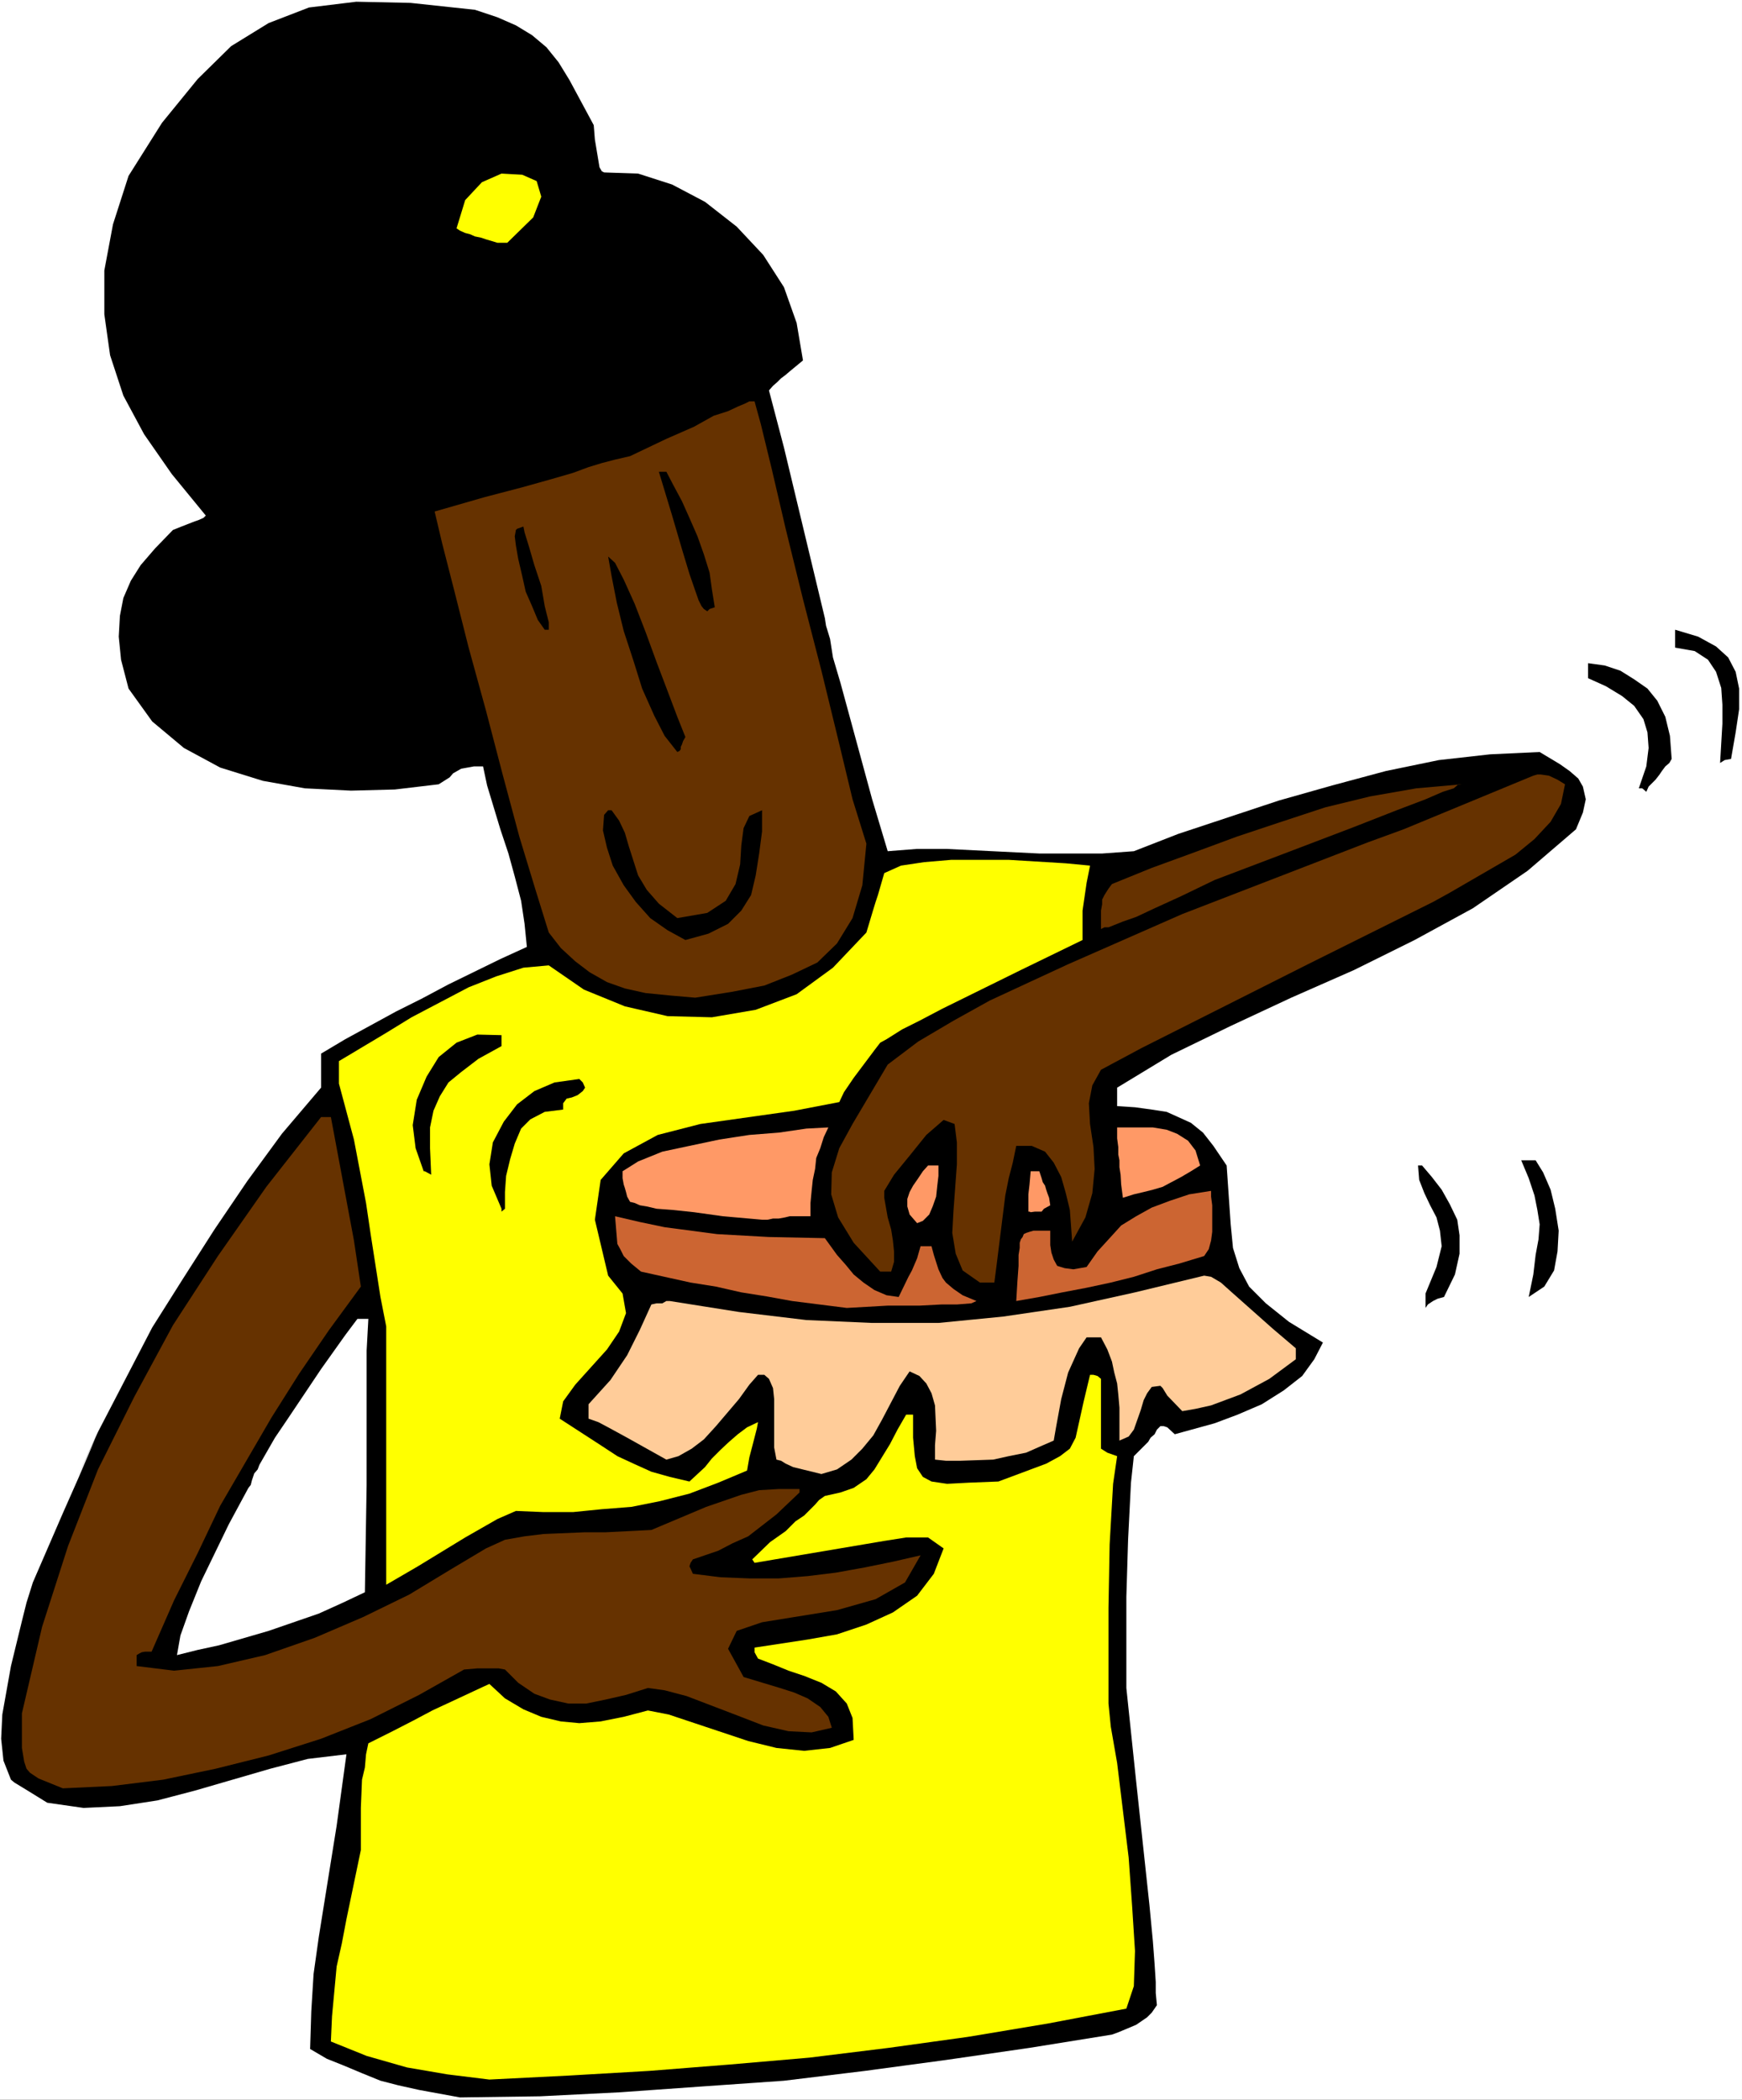 <?xml version="1.0" encoding="UTF-8" standalone="no"?>
<svg
   version="1.0"
   width="129.18mm"
   height="155.668mm"
   id="svg28"
   sodipodi:docname="Girl Scrubbing Nails.wmf"
   xmlns:inkscape="http://www.inkscape.org/namespaces/inkscape"
   xmlns:sodipodi="http://sodipodi.sourceforge.net/DTD/sodipodi-0.dtd"
   xmlns="http://www.w3.org/2000/svg"
   xmlns:svg="http://www.w3.org/2000/svg">
  <rect width="100%" height="100%" fill="#333333" stroke="none"/>
  <sodipodi:namedview
     id="namedview28"
     pagecolor="#ffffff"
     bordercolor="#000000"
     borderopacity="0.25"
     inkscape:showpageshadow="2"
     inkscape:pageopacity="0.0"
     inkscape:pagecheckerboard="0"
     inkscape:deskcolor="#d1d1d1"
     inkscape:document-units="mm" />
  <defs
     id="defs1">
    <pattern
       id="WMFhbasepattern"
       patternUnits="userSpaceOnUse"
       width="6"
       height="6"
       x="0"
       y="0" />
  </defs>
  <path
     style="fill:#ffffff;fill-opacity:1;fill-rule:evenodd;stroke:none"
     d="M 0,588.353 H 488.238 V 0 H 0 Z"
     id="path1" />
  <path
     style="fill:#000000;fill-opacity:1;fill-rule:evenodd;stroke:none"
     d="m 128.926,587.707 -11.471,-2.101 -5.816,-1.293 -5.008,-1.293 -5.17,-2.101 -5.008,-2.101 -4.847,-1.939 -4.685,-2.747 0.323,-10.503 0.646,-10.503 1.454,-10.342 5.008,-31.187 2.747,-20.037 -10.825,1.293 -10.501,2.747 -21.165,6.14 -10.501,2.747 -10.501,1.616 -10.178,0.485 -10.178,-1.454 -5.493,-3.393 -3.716,-2.262 -0.969,-0.808 -2.1,-5.333 -0.646,-6.14 0.323,-6.787 2.423,-13.574 3.07,-12.604 1.292,-5.171 1.777,-5.656 8.401,-19.391 4.362,-9.857 4.847,-11.311 -1.292,2.747 -4.847,10.503 h 49.599 l -0.646,0.808 -5.493,10.18 -7.755,15.998 -3.393,8.403 -2.423,6.787 -0.969,5.494 5.816,-1.454 5.978,-1.293 13.894,-4.04 14.056,-4.848 6.786,-3.07 6.139,-2.909 0.485,-30.056 V 397.191 378.446 l 0.485,-8.888 h -3.07 l -3.393,4.525 -6.786,9.534 -9.532,14.22 -3.393,5.009 -4.362,7.595 -0.485,1.293 -0.969,1.131 -0.646,1.939 -0.323,1.293 H 20.68 l 6.786,-14.866 15.187,-29.248 8.563,-13.574 8.886,-13.897 9.209,-13.574 9.694,-13.25 10.986,-12.927 v -9.534 l 6.786,-4.04 14.217,-7.756 7.109,-3.555 7.593,-4.04 14.54,-7.11 7.432,-3.393 -0.646,-6.464 -0.969,-6.464 -1.777,-6.787 -1.777,-6.464 -2.262,-6.787 -3.716,-12.281 -1.131,-5.332 h -2.585 l -3.554,0.646 -2.262,1.293 -0.969,1.131 -3.07,1.939 -12.279,1.454 -12.279,0.323 -12.925,-0.646 -11.794,-2.101 -11.956,-3.717 -10.178,-5.494 -8.886,-7.433 -6.624,-9.211 -2.1,-8.08 -0.646,-6.464 0.323,-5.817 0.969,-5.009 2.1,-4.848 2.747,-4.363 4.039,-4.686 5.008,-5.171 2.423,-0.97 3.716,-1.454 0.969,-0.323 1.454,-0.646 0.646,-0.646 -9.532,-11.635 -7.755,-11.15 -5.816,-10.827 -3.716,-11.311 -1.616,-11.473 V 75.786 L 31.666,62.859 36.028,49.285 45.399,34.419 55.415,22.138 64.786,12.927 75.287,6.464 86.597,2.101 99.845,0.485 115.031,0.808 133.126,2.747 l 6.301,2.101 5.17,2.262 4.524,2.747 4.039,3.393 3.393,4.201 3.07,5.009 6.786,12.604 0.323,4.04 1.292,7.756 0.646,1.131 0.646,0.323 9.532,0.323 9.532,3.07 9.209,4.848 8.886,6.948 7.432,7.918 5.816,9.049 3.554,10.019 1.777,10.503 -3.716,3.07 -1.131,0.97 -1.292,0.97 -0.969,0.97 -1.292,1.131 -1.131,1.293 4.201,15.998 11.471,47.831 0.323,2.101 1.131,3.717 0.808,5.171 2.1,7.11 2.423,8.888 6.462,23.754 4.362,14.543 8.24,-0.646 h 8.078 l 26.173,1.293 h 8.886 8.724 l 8.886,-0.646 12.44,-4.848 28.273,-9.372 14.864,-4.201 15.025,-4.04 14.864,-3.07 14.379,-1.616 13.894,-0.646 5.655,3.393 2.747,1.939 2.423,2.101 1.292,2.262 0.808,3.555 -0.808,3.717 -1.939,4.686 -13.571,11.635 -15.348,10.503 -16.318,8.888 -16.964,8.403 -17.61,7.756 -16.964,7.918 -16.641,8.08 -15.187,9.211 v 5.171 l 5.008,0.323 4.685,0.646 4.201,0.646 3.231,1.454 3.554,1.616 3.393,2.747 2.908,3.717 3.716,5.494 1.131,16.482 0.646,6.625 1.777,5.656 2.747,5.171 4.685,4.686 6.462,5.171 9.532,5.817 -2.423,4.686 -3.393,4.686 -5.17,4.04 -6.139,3.878 -6.786,2.909 -6.462,2.424 -11.148,3.07 -2.1,-1.939 -0.969,-0.323 h -0.969 l -0.969,0.97 -0.646,1.293 -1.131,0.97 -0.646,1.131 -4.039,4.04 -0.808,7.433 -0.808,15.998 -0.485,15.998 v 25.531 l 2.747,26.178 3.716,34.581 0.969,10.18 0.485,6.464 0.323,5.009 v 3.07 l 0.323,3.393 -1.454,2.101 -1.292,1.293 -3.07,2.101 -3.07,1.293 -1.939,0.808 -1.777,0.646 -23.103,3.717 -23.426,3.393 -22.78,3.07 -22.619,2.747 -23.103,1.616 -22.78,1.616 -22.457,1.131 z"
     id="path2" />
  <path
     style="fill:#ffff00;fill-opacity:1;fill-rule:evenodd;stroke:none"
     d="m 137.165,582.698 -11.794,-1.454 -11.309,-1.939 -11.309,-3.232 -10.017,-4.04 0.323,-7.11 1.292,-13.897 1.454,-6.464 1.292,-6.787 4.039,-19.391 v -11.796 l 0.323,-7.918 0.808,-3.393 0.323,-3.717 0.646,-3.07 6.786,-3.393 5.978,-3.07 5.17,-2.747 14.217,-6.625 1.777,-0.808 4.362,4.04 5.17,3.07 5.008,2.101 5.493,1.293 5.17,0.485 5.978,-0.485 6.462,-1.293 6.786,-1.778 5.816,1.131 22.295,7.433 7.916,1.939 7.755,0.808 7.27,-0.808 6.624,-2.262 -0.323,-6.14 -1.616,-4.04 -3.07,-3.393 -4.039,-2.424 -4.847,-1.939 -4.362,-1.454 -4.362,-1.778 -4.201,-1.616 -0.969,-1.778 v -1.293 l 14.864,-2.262 8.24,-1.454 8.24,-2.747 7.432,-3.393 6.786,-4.686 4.685,-6.14 2.747,-7.11 -4.362,-3.07 h -6.139 l -6.139,0.97 -36.351,6.14 -0.646,-0.97 5.008,-4.848 4.362,-3.07 2.747,-2.747 2.423,-1.616 3.07,-3.07 1.131,-1.293 1.616,-1.131 4.362,-0.97 3.716,-1.293 3.554,-2.424 2.262,-2.747 4.362,-7.11 2.1,-4.04 2.423,-4.201 h 1.939 v 6.464 l 0.485,5.171 0.646,3.393 1.616,2.424 2.423,1.293 4.362,0.646 6.139,-0.323 8.24,-0.323 13.41,-5.009 3.877,-2.101 2.747,-2.101 1.616,-3.07 0.969,-4.363 1.292,-5.817 1.777,-7.433 h 0.969 l 1.131,0.323 0.969,0.808 v 19.553 l 1.777,1.131 2.747,0.97 -1.131,7.756 -0.969,16.967 -0.323,17.775 v 26.824 l 0.646,6.464 1.777,10.18 3.231,26.501 0.969,13.574 0.808,12.604 -0.323,9.857 -2.1,6.302 -22.134,4.201 -22.295,3.717 -22.134,3.07 -22.295,2.747 -22.457,1.939 -22.457,1.778 -22.295,1.293 z"
     id="path3" />
  <path
     style="fill:#663200;fill-opacity:1;fill-rule:evenodd;stroke:none"
     d="m 17.61,501.094 -6.786,-2.747 -2.423,-1.616 -0.969,-1.131 -0.646,-1.939 -0.646,-3.878 v -9.695 l 5.655,-24.239 7.27,-22.623 8.401,-21.492 10.178,-20.36 10.825,-20.037 12.602,-19.391 13.571,-19.391 15.348,-19.553 h 2.747 l 6.462,34.581 1.939,12.927 -8.886,12.119 -8.401,12.281 -7.755,12.281 -14.379,24.723 -6.301,13.25 -6.624,13.25 -6.301,14.382 h -1.777 l -0.969,0.162 -0.646,0.323 -0.808,0.485 v 3.07 l 10.501,1.293 12.279,-1.293 13.248,-3.07 13.894,-4.848 13.571,-5.817 12.925,-6.302 11.471,-6.948 10.017,-5.979 5.332,-2.424 5.493,-0.97 5.332,-0.646 11.632,-0.485 h 5.816 l 6.462,-0.323 6.301,-0.323 15.348,-6.464 9.855,-3.393 5.008,-1.293 5.493,-0.323 h 5.816 v 0.97 l -6.462,6.14 -7.916,6.14 -4.362,1.939 -4.039,2.101 -7.109,2.424 -0.646,0.97 -0.323,0.97 0.323,0.646 0.646,1.454 7.755,0.97 8.078,0.323 h 8.24 l 8.078,-0.646 7.917,-0.97 8.078,-1.454 7.916,-1.616 7.755,-1.778 -4.362,7.595 -8.24,4.686 -10.825,3.07 -21.003,3.393 -7.109,2.424 -2.423,5.009 4.362,7.918 10.178,3.07 4.039,1.293 3.716,1.616 3.554,2.424 2.262,2.747 0.969,3.07 -5.655,1.293 -6.462,-0.323 -7.109,-1.616 -7.109,-2.747 -14.379,-5.494 -6.139,-1.616 -4.685,-0.646 -6.139,1.939 -5.655,1.293 -5.493,1.131 h -5.008 l -5.17,-1.131 -4.362,-1.616 -4.524,-3.07 -3.716,-3.717 -1.777,-0.323 h -5.978 l -3.716,0.323 -12.602,7.11 -13.571,6.787 -13.894,5.494 -14.702,4.686 -14.864,3.717 -14.702,3.07 -14.379,1.778 z"
     id="path4" />
  <path
     style="fill:#ffff00;fill-opacity:1;fill-rule:evenodd;stroke:none"
     d="m 108.246,444.052 v -72.393 l -1.616,-8.241 -2.747,-17.613 -1.292,-8.726 -3.393,-17.775 -4.201,-15.674 v -6.302 l 13.248,-7.918 7.109,-4.363 15.995,-8.403 7.755,-3.07 7.593,-2.424 7.109,-0.646 9.855,6.787 11.471,4.686 11.956,2.747 12.44,0.323 12.279,-2.101 11.471,-4.363 10.178,-7.433 9.371,-9.857 1.939,-6.464 0.646,-2.101 0.646,-1.939 1.777,-6.14 4.685,-2.101 6.462,-0.97 7.593,-0.646 h 16.156 l 15.995,0.97 6.786,0.646 -0.969,4.848 -1.131,7.756 v 2.747 5.494 l -17.287,8.403 -21.972,10.827 -6.462,3.393 -4.847,2.424 -4.362,2.747 -1.777,0.97 -1.616,2.101 -5.816,7.756 -2.747,4.04 -1.292,2.747 -12.602,2.424 -26.334,3.717 -11.956,3.07 -9.532,5.171 -6.462,7.433 -1.616,11.15 3.716,15.674 4.039,5.009 0.969,5.494 -1.939,5.171 -3.393,5.009 -8.886,9.857 -3.393,4.686 -0.969,4.848 11.471,7.433 4.685,3.07 4.524,2.101 5.008,2.262 5.17,1.454 5.493,1.293 4.362,-4.04 1.939,-2.424 2.423,-2.424 2.423,-2.262 2.423,-2.101 2.585,-1.939 3.07,-1.454 -0.323,1.778 -1.292,5.009 -0.808,3.07 -0.646,3.717 -8.078,3.393 -8.078,3.07 -8.24,2.101 -8.078,1.616 -8.24,0.646 -8.078,0.808 h -8.24 l -7.755,-0.323 -5.17,2.262 -9.047,5.171 -13.248,8.08 z"
     id="path5" />
  <path
     style="fill:#ffcc99;fill-opacity:1;fill-rule:evenodd;stroke:none"
     d="m 230.225,413.027 -7.917,-1.939 -2.1,-0.97 -1.292,-0.808 -1.292,-0.323 -0.646,-3.393 v -2.747 -2.585 -2.747 -2.747 -2.747 l -0.323,-3.07 -1.131,-2.585 -1.292,-1.131 h -1.777 l -2.423,2.747 -2.908,4.04 -6.462,7.595 -3.393,3.717 -3.393,2.585 -3.716,2.101 -3.393,0.97 -10.986,-6.14 -5.332,-2.909 -2.747,-1.454 -2.747,-0.97 v -4.04 l 6.139,-6.787 4.685,-6.948 3.554,-7.11 3.231,-7.11 1.454,-0.323 h 1.616 l 1.131,-0.646 h 0.969 l 19.387,3.07 18.903,2.262 18.418,0.808 h 18.58 l 18.095,-1.778 18.741,-2.747 18.256,-4.04 19.387,-4.686 1.939,0.323 2.747,1.616 3.07,2.747 11.471,10.18 6.462,5.494 v 3.07 l -7.432,5.494 -8.078,4.363 -8.24,3.07 -4.362,0.97 -3.716,0.646 -4.201,-4.363 -1.292,-2.101 -0.646,-0.646 -2.423,0.323 -1.292,1.778 -0.969,1.939 -0.808,2.747 -0.969,2.747 -0.969,2.747 -1.454,1.939 -2.585,1.131 v -5.171 -4.04 l -0.323,-3.717 -0.323,-3.07 -0.808,-3.07 -0.646,-3.07 -1.292,-3.393 -1.777,-3.393 h -4.039 l -2.1,3.07 -3.07,6.787 -1.939,7.433 -1.454,7.918 -0.646,3.717 -3.716,1.616 -4.039,1.778 -4.847,0.97 -4.362,0.97 -9.209,0.323 h -4.039 l -3.07,-0.323 v -4.04 l 0.323,-4.04 -0.323,-7.11 -0.969,-3.393 -1.454,-2.747 -1.939,-2.101 -2.747,-1.293 -2.747,4.04 -5.008,9.534 -2.423,4.363 -3.07,3.717 -3.07,3.07 -4.039,2.747 z"
     id="path6" />
  <path
     style="fill:#cc6532;fill-opacity:1;fill-rule:evenodd;stroke:none"
     d="m 237.333,366.489 -15.348,-1.939 -7.109,-1.293 -7.109,-1.131 -7.109,-1.616 -7.109,-1.131 -13.894,-3.07 -2.747,-2.262 -2.1,-2.101 -0.969,-1.939 -0.808,-1.454 -0.162,-1.939 -0.485,-5.817 6.947,1.616 6.947,1.454 14.702,1.939 14.54,0.808 15.671,0.323 3.393,4.686 2.423,2.747 2.262,2.747 2.747,2.262 3.07,2.101 3.393,1.454 3.393,0.485 2.747,-5.656 0.969,-1.778 1.454,-3.393 0.969,-3.393 h 3.07 l 0.646,2.424 1.292,4.04 1.131,2.424 0.969,1.293 2.1,1.778 2.585,1.778 3.877,1.616 -1.454,0.646 -4.039,0.323 h -4.362 l -6.139,0.323 h -8.886 z"
     id="path7" />
  <path
     style="fill:#000000;fill-opacity:1;fill-rule:evenodd;stroke:none"
     d="m 399.541,366.489 v -1.293 -0.97 -0.97 -0.808 l 3.07,-7.433 1.454,-5.817 -0.485,-4.363 -0.969,-3.717 -1.777,-3.393 -1.616,-3.393 -1.454,-3.717 -0.323,-4.04 h 1.131 l 2.747,3.232 2.747,3.555 2.262,4.04 2.1,4.363 0.646,4.363 v 5.171 l -1.292,5.817 -3.07,6.302 -1.777,0.485 -1.292,0.646 -1.454,0.97 z"
     id="path8" />
  <path
     style="fill:#cc6532;fill-opacity:1;fill-rule:evenodd;stroke:none"
     d="m 284.832,364.55 0.323,-5.494 0.323,-4.363 v -3.07 l 0.323,-1.939 v -1.454 l 0.323,-0.97 0.485,-0.646 0.323,-0.808 0.646,-0.323 0.969,-0.323 1.131,-0.323 h 0.969 0.646 0.969 0.969 1.131 v 2.101 1.939 l 0.323,2.101 0.646,1.939 0.969,1.778 2.1,0.646 2.423,0.323 3.716,-0.646 3.07,-4.363 3.393,-3.717 3.231,-3.555 4.201,-2.585 4.362,-2.424 5.17,-1.939 5.332,-1.778 6.139,-0.97 v 1.616 l 0.323,2.424 v 2.262 2.747 2.424 l -0.323,2.424 -0.646,2.424 -1.292,1.939 -6.947,2.101 -6.301,1.616 -6.462,2.101 -6.462,1.616 -6.786,1.454 -6.786,1.293 -6.462,1.293 z"
     id="path9" />
  <path
     style="fill:#000000;fill-opacity:1;fill-rule:evenodd;stroke:none"
     d="m 428.46,363.418 1.292,-6.302 0.646,-5.494 0.808,-4.363 0.323,-4.201 -0.646,-4.04 -0.808,-4.04 -1.616,-4.848 -2.1,-5.009 h 0.646 0.808 0.969 1.616 l 2.1,3.393 2.1,4.848 1.292,5.332 0.969,6.14 -0.323,5.817 -0.969,5.332 -2.747,4.525 z"
     id="path10" />
  <path
     style="fill:#663200;fill-opacity:1;fill-rule:evenodd;stroke:none"
     d="m 274.654,359.379 -4.847,-3.393 -1.939,-4.686 -0.969,-5.817 0.323,-5.979 0.969,-13.25 v -6.14 l -0.646,-5.171 -3.07,-1.131 -4.847,4.201 -4.685,5.817 -4.362,5.333 -2.747,4.525 v 1.939 l 0.969,5.494 0.969,3.393 0.485,3.07 0.323,3.07 v 2.909 l -0.808,2.747 h -3.07 l -7.432,-8.08 -4.362,-7.11 -1.939,-6.464 0.162,-6.14 2.1,-6.787 3.716,-6.787 9.855,-16.644 8.563,-6.464 9.855,-5.817 10.178,-5.656 11.148,-5.171 10.825,-5.009 31.989,-14.058 51.861,-20.037 10.178,-3.717 36.351,-15.028 1.131,-0.323 h 0.969 l 2.262,0.323 2.423,1.131 2.1,1.293 -1.131,5.494 -2.908,5.009 -4.524,4.848 -5.332,4.363 -12.279,7.11 -6.139,3.555 -4.685,2.585 -35.059,17.452 -46.53,23.431 -11.471,6.14 -2.423,4.363 -0.969,5.009 0.323,5.817 0.969,6.464 0.323,6.14 -0.646,6.787 -1.939,6.787 -3.716,6.787 -0.323,-4.525 -0.323,-4.363 -1.131,-4.686 -1.292,-4.525 -2.1,-4.04 -2.423,-3.07 -3.716,-1.616 h -4.362 l -0.969,4.686 -1.131,4.363 -0.969,4.848 -2.423,19.391 -0.646,5.009 z"
     id="path11" />
  <path
     style="fill:#ff9966;fill-opacity:1;fill-rule:evenodd;stroke:none"
     d="m 257.044,342.735 -2.1,-2.424 -0.646,-2.262 v -2.101 l 0.646,-1.939 0.969,-1.778 1.454,-2.101 1.292,-1.939 1.454,-1.616 h 1.616 1.292 v 0.97 1.939 l -0.323,2.747 -0.323,3.07 -0.969,2.747 -0.969,2.262 -1.777,1.778 z"
     id="path12" />
  <path
     style="fill:#ff9966;fill-opacity:1;fill-rule:evenodd;stroke:none"
     d="m 213.584,341.765 -10.986,-0.97 -8.078,-1.131 -6.139,-0.646 -4.362,-0.323 -2.747,-0.646 -1.939,-0.323 -1.454,-0.646 -1.292,-0.323 -0.808,-1.454 -0.323,-1.293 -0.323,-1.131 -0.323,-0.97 -0.323,-1.778 v -1.939 l 4.362,-2.747 6.786,-2.747 7.593,-1.616 8.401,-1.778 8.401,-1.293 8.24,-0.646 7.755,-1.131 6.139,-0.323 -1.292,2.747 -0.969,3.07 -1.131,2.747 -0.323,3.07 -0.646,3.07 -0.323,3.07 -0.323,3.393 v 3.717 h -2.1 -1.777 -1.939 l -1.292,0.323 -1.777,0.323 h -1.616 l -1.454,0.323 z"
     id="path13" />
  <path
     style="fill:#ff9966;fill-opacity:1;fill-rule:evenodd;stroke:none"
     d="m 288.871,339.665 -0.323,-0.162 h -0.323 v -0.808 -0.646 -1.293 -2.101 l 0.323,-2.747 0.323,-3.717 h 1.131 1.292 l 0.323,0.97 0.323,0.97 0.323,1.131 0.646,0.97 0.323,1.131 0.323,0.97 0.485,1.293 0.323,2.101 -1.777,0.97 -0.646,0.808 h -0.646 -0.646 -0.646 z"
     id="path14" />
  <path
     style="fill:#000000;fill-opacity:1;fill-rule:evenodd;stroke:none"
     d="m 140.558,338.695 -2.747,-6.464 -0.646,-5.979 0.969,-6.14 3.07,-5.817 3.716,-4.848 4.847,-3.717 5.655,-2.424 6.947,-0.97 0.969,0.97 0.646,1.454 -0.646,0.97 -1.454,1.131 -1.616,0.646 -1.454,0.323 -0.969,1.293 v 1.778 l -5.17,0.646 -4.039,2.101 -2.585,2.585 -1.777,4.201 -1.292,4.363 -1.131,4.686 -0.323,4.525 v 4.686 l -0.969,0.808 z"
     id="path15" />
  <path
     style="fill:#ff9966;fill-opacity:1;fill-rule:evenodd;stroke:none"
     d="m 314.721,335.625 -0.485,-3.717 -0.162,-2.747 -0.323,-2.101 v -1.939 l -0.323,-1.616 v -2.101 l -0.323,-2.424 v -3.07 h 3.07 3.231 3.716 l 3.877,0.646 2.908,1.131 3.07,1.939 2.1,2.747 1.292,4.201 -2.585,1.616 -2.747,1.616 -2.747,1.454 -2.423,1.293 -2.747,0.808 -2.585,0.646 -2.747,0.646 z"
     id="path16" />
  <path
     style="fill:#000000;fill-opacity:1;fill-rule:evenodd;stroke:none"
     d="m 118.747,328.192 -2.262,-6.464 -0.808,-6.464 1.131,-7.11 2.747,-6.464 3.393,-5.494 5.008,-4.04 5.816,-2.262 6.786,0.162 v 1.454 1.616 l -6.462,3.555 -4.847,3.717 -3.554,2.909 -2.423,3.878 -1.777,4.04 -0.969,4.686 v 5.817 l 0.323,7.433 -1.777,-0.97 z"
     id="path17" />
  <path
     style="fill:#663200;fill-opacity:1;fill-rule:evenodd;stroke:none"
     d="m 194.843,279.553 -7.432,-0.646 -6.462,-0.646 -5.816,-1.293 -5.008,-1.778 -4.847,-2.747 -4.039,-3.07 -4.039,-3.717 -3.393,-4.363 -3.716,-11.958 -4.524,-14.866 -4.685,-17.452 -4.685,-17.937 -4.847,-17.613 -4.039,-15.998 -3.393,-13.25 -2.1,-8.888 14.056,-4.04 10.501,-2.747 8.078,-2.262 6.139,-1.778 4.362,-1.616 3.716,-1.131 3.716,-0.97 4.201,-0.97 10.178,-4.848 7.755,-3.393 5.493,-3.07 4.039,-1.293 2.747,-1.293 1.939,-0.808 1.292,-0.646 h 1.454 l 1.777,6.464 3.07,12.604 3.877,16.644 4.847,19.714 5.17,20.037 4.685,19.229 4.039,16.805 3.877,12.443 -1.131,11.635 -2.747,9.211 -4.362,7.11 -5.493,5.333 -7.109,3.393 -7.755,3.07 -9.209,1.778 z"
     id="path18" />
  <path
     style="fill:#000000;fill-opacity:1;fill-rule:evenodd;stroke:none"
     d="m 192.096,263.394 -5.008,-2.747 -4.847,-3.393 -4.039,-4.525 -3.393,-4.686 -3.07,-5.494 -1.616,-5.009 -1.131,-4.848 0.323,-4.363 1.131,-1.293 h 0.969 l 2.1,2.909 1.616,3.393 1.131,3.878 1.292,4.04 1.292,4.04 2.423,4.04 3.393,3.878 5.17,4.04 8.401,-1.454 5.17,-3.393 2.747,-4.686 1.292,-5.494 0.323,-5.333 0.646,-4.848 1.616,-3.393 3.554,-1.616 v 5.979 l -0.808,6.14 -0.969,6.14 -1.292,5.494 -2.747,4.363 -3.716,3.717 -5.493,2.747 z"
     id="path19" />
  <path
     style="fill:#663200;fill-opacity:1;fill-rule:evenodd;stroke:none"
     d="m 308.582,260.323 v -2.101 -1.778 -1.293 l 0.323,-1.778 v -1.293 l 0.646,-1.293 1.131,-1.778 0.969,-1.293 11.148,-4.525 11.956,-4.363 11.794,-4.363 12.602,-4.201 12.279,-4.04 12.602,-3.07 12.925,-2.262 12.763,-1.131 h -0.969 l -1.292,1.131 -3.07,0.97 -4.847,2.101 -8.078,3.07 -11.956,4.686 -16.964,6.464 -22.134,8.403 -9.371,4.525 -7.432,3.393 -5.17,2.424 -3.716,1.293 -2.423,0.97 -1.616,0.646 h -1.131 z"
     id="path20" />
  <path
     style="fill:#000000;fill-opacity:1;fill-rule:evenodd;stroke:none"
     d="m 459.318,220.895 2.1,-6.14 0.646,-5.171 -0.323,-4.363 -1.131,-3.717 -2.585,-3.717 -3.393,-2.747 -4.524,-2.747 -5.008,-2.262 v -1.131 -0.97 -1.454 -0.646 l 4.685,0.646 4.362,1.454 3.877,2.424 3.716,2.585 2.747,3.393 2.262,4.525 1.292,5.333 0.485,6.464 -0.646,1.131 -1.131,0.97 -0.969,1.293 -0.646,0.97 -1.131,1.454 -0.969,0.97 -0.969,0.97 -0.646,1.454 -1.131,-0.97 z"
     id="path21" />
  <path
     style="fill:#000000;fill-opacity:1;fill-rule:evenodd;stroke:none"
     d="m 86.92,216.694 -6.786,-1.293 -6.139,-1.616 -6.139,-2.101 -5.332,-2.424 -5.493,-2.747 -4.685,-3.232 -4.524,-4.201 -3.393,-4.04 -4.685,-17.452 2.1,-12.766 5.655,-8.564 8.563,-4.04 9.532,0.323 9.047,5.171 6.462,9.372 2.423,14.382 -2.423,4.363 -3.07,3.07 -3.07,1.454 h -3.393 l -3.07,-1.454 -2.585,-2.424 -2.1,-3.07 -0.969,-3.555 v -1.778 l 1.292,-2.101 0.969,-0.646 h 5.17 l 0.969,1.778 0.969,2.747 h 4.201 v -5.494 l -7.593,-3.717 -5.655,0.323 -4.201,3.07 -1.939,4.686 0.646,5.494 3.393,5.332 6.786,3.717 10.501,1.778 8.563,-7.11 2.1,-8.564 -3.07,-9.857 -6.462,-10.18 -8.24,-9.857 -8.724,-8.403 -11.956,-10.988 -6.462,-12.119 -4.362,-10.18 -3.07,-9.534 -1.454,-8.888 -0.323,-8.888 1.777,-9.372 L 39.421,60.435 43.46,48.316 52.992,34.419 63.17,23.108 73.026,14.382 84.173,8.564 96.129,5.494 109.7,4.848 124.564,6.787 l 17.61,4.525 3.393,2.747 4.201,3.717 4.039,4.686 3.716,5.171 2.747,5.333 2.1,6.14 v 5.817 l -1.454,5.817 -2.423,-0.485 -1.292,-0.646 -1.777,-0.646 -2.262,-2.101 -2.423,-2.747 -6.139,-1.293 -5.493,0.485 -4.362,1.293 -4.039,2.262 -3.393,3.393 -2.747,4.201 -2.747,4.363 -1.939,5.171 -8.886,5.333 -6.462,5.171 -4.039,5.333 -2.423,5.817 -1.292,6.464 v 7.433 l 0.323,19.068 0.323,12.281 0.323,4.363 0.646,3.717 2.1,2.424 3.393,1.939 5.17,1.454 7.755,0.646 1.616,6.787 6.947,23.431 1.939,8.241 1.939,8.403 1.131,8.241 0.646,7.756 -5.332,3.393 -5.493,2.424 -5.493,1.293 -5.332,1.131 -5.493,0.162 z"
     id="path22" />
  <path
     style="fill:#000000;fill-opacity:1;fill-rule:evenodd;stroke:none"
     d="m 482.098,213.785 0.323,-5.494 0.323,-5.494 v -5.332 l -0.323,-4.686 -1.454,-4.525 -2.262,-3.393 -3.716,-2.424 -5.493,-0.97 v -1.454 -1.293 -1.293 -0.97 l 6.462,1.939 5.008,2.747 3.393,3.07 2.1,4.04 0.969,4.686 v 5.817 l -0.969,6.464 -1.292,7.433 -1.777,0.323 z"
     id="path23" />
  <path
     style="fill:#000000;fill-opacity:1;fill-rule:evenodd;stroke:none"
     d="m 189.834,210.715 -3.554,-4.525 -2.908,-5.656 -3.393,-7.595 -2.423,-7.756 -2.747,-8.403 -1.939,-7.918 -1.454,-7.433 -0.969,-5.494 1.939,1.778 2.423,4.686 3.07,6.787 3.07,7.918 3.07,8.403 3.07,8.08 2.747,7.272 2.262,5.656 -0.646,1.131 -0.323,0.97 -0.323,0.646 v 0.646 l -0.323,0.485 z"
     id="path24" />
  <path
     style="fill:#000000;fill-opacity:1;fill-rule:evenodd;stroke:none"
     d="m 152.675,176.458 -1.939,-2.747 -1.616,-3.878 -1.777,-4.04 -0.969,-4.363 -1.131,-4.848 -0.646,-3.717 -0.323,-2.585 0.323,-1.778 0.323,-0.323 1.777,-0.646 0.323,1.616 1.292,4.201 1.454,5.009 1.939,5.817 0.969,5.656 1.131,4.525 v 2.101 z"
     id="path25" />
  <path
     style="fill:#000000;fill-opacity:1;fill-rule:evenodd;stroke:none"
     d="m 198.235,171.287 -0.969,-0.646 -0.646,-0.808 -0.808,-1.616 -0.969,-2.747 -1.616,-4.686 -2.1,-6.948 -2.747,-9.372 -3.716,-12.281 h 1.292 0.808 l 1.939,3.717 2.423,4.525 2.1,4.686 2.262,5.171 1.777,5.009 1.616,5.171 0.646,4.686 0.808,5.009 -1.454,0.485 z"
     id="path26" />
  <path
     style="fill:#000000;fill-opacity:1;fill-rule:evenodd;stroke:none"
     d="m 105.176,140.423 -1.616,-10.019 -1.777,-10.18 -0.646,-10.18 0.646,-10.18 2.1,-9.372 3.716,-8.241 5.816,-7.11 8.401,-5.171 5.816,0.323 5.17,1.131 4.039,0.97 4.039,0.646 3.716,-0.646 3.393,-1.778 4.039,-3.555 4.847,-6.14 10.501,-5.817 9.855,-1.293 8.724,1.939 8.24,4.686 7.109,7.11 6.786,8.564 6.139,9.534 5.816,10.18 -0.323,0.646 -0.323,1.131 -0.485,0.97 v 1.293 l -12.117,7.11 -13.571,7.272 -14.702,5.979 -14.864,6.14 -15.671,4.848 -14.864,4.04 -14.379,3.07 z"
     id="path27" />
  <path
     style="fill:#ffff00;fill-opacity:1;fill-rule:evenodd;stroke:none"
     d="m 139.427,68.03 -1.616,-0.485 -1.616,-0.485 -1.454,-0.485 -1.616,-0.323 -1.454,-0.646 -1.292,-0.323 -1.454,-0.646 -0.969,-0.646 2.423,-7.918 4.685,-5.009 5.493,-2.424 5.816,0.323 4.039,1.778 1.292,4.363 -2.262,5.817 -7.27,7.11 h -1.292 z"
     id="path28" />
</svg>
